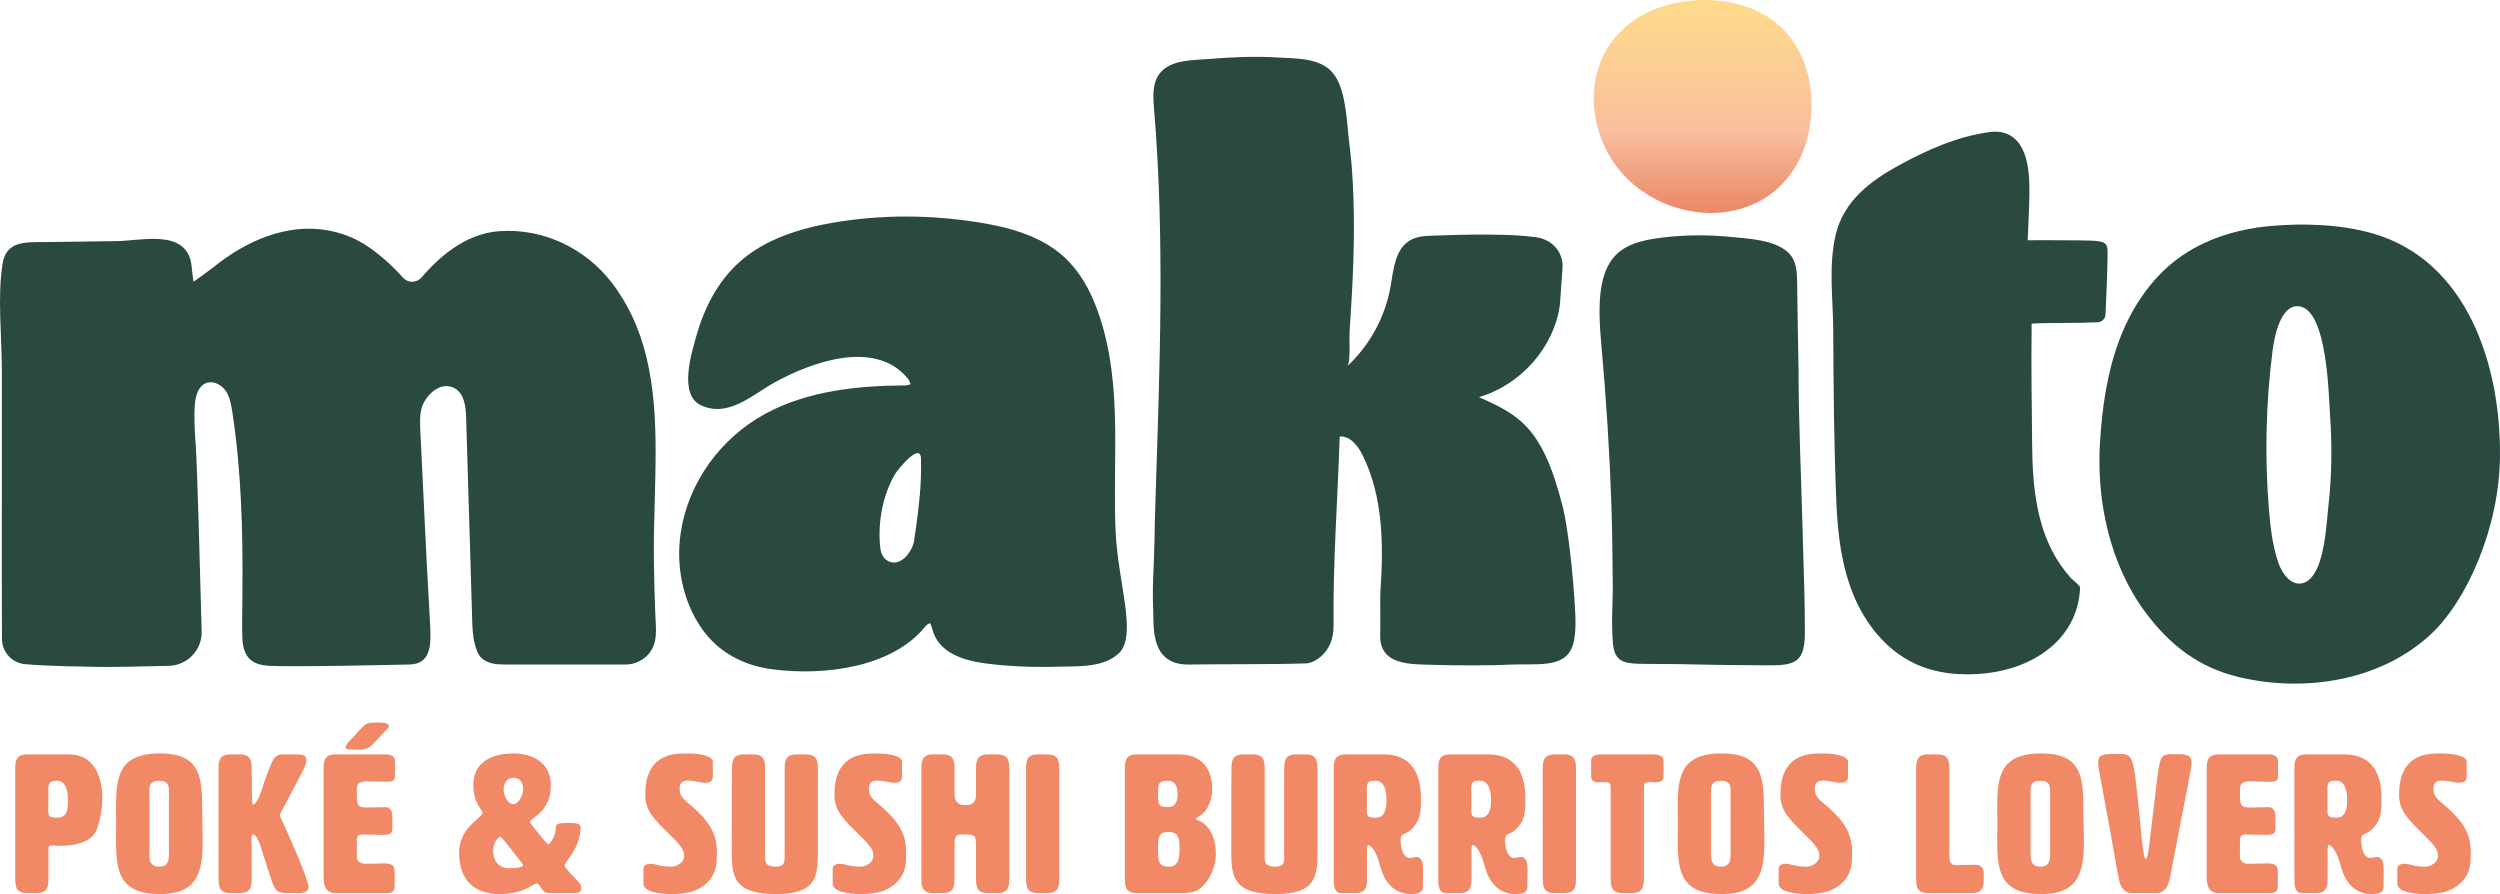<svg xmlns="http://www.w3.org/2000/svg" xmlns:xlink="http://www.w3.org/1999/xlink" id="b" data-name="Calque 2" width="882.356mm" height="315.551mm" viewBox="0 0 2501.167 894.476"><defs><linearGradient id="d" data-name="Nouvelle nuance de d&#xE9;grad&#xE9; 1" x1="1703.439" y1="244.061" x2="1703.439" y2="16.571" gradientUnits="userSpaceOnUse"><stop offset=".152" stop-color="#eb8968"></stop><stop offset=".501" stop-color="#f9bf9f"></stop><stop offset="1" stop-color="#fed88c"></stop></linearGradient></defs><g id="c" data-name="Calque 1"><g><g><path d="m48.46,849.132v28.734c0,7.816,0,15.631-11.727,15.631h-9.774c-11.72,0-11.72-7.816-11.72-15.631v-107.492c0-7.816,0-15.631,11.72-15.631h42.413c21.104,0,33.029,17.199,33.029,44.557,0,10.946-3.13,25.604-6.062,31.659-6.254,13.288-24.816,15.241-35.762,15.241-4.884,0-7.233-.39-7.233-.39-4.692,0-4.884,1.568-4.884,3.322Zm-.199-58.428c0,2.535.199,5.857.199,9.966,0,3.904-.199,7.425-.199,9.768,0,6.452,1.178,7.624,8.993,7.624,10.357,0,10.747-8.596,10.747-17.391s-1.952-19.542-10.747-19.542c-7.816,0-8.993,2.535-8.993,9.576Z" fill="#f18866"></path><path d="m116.047,808.287c0-31.461,2.932-54.523,44.167-54.523,39.283,0,42.023,22.672,42.023,53.743,0,11.727.582,23.255.582,33.618,0,30.878-4.884,53.352-42.605,53.352-41.235,0-44.167-23.063-44.167-54.332,0-5.274.199-10.555.199-16.028s-.199-10.747-.199-15.83Zm33.42-16.412v61.558c0,5.863,0,13.679,9.774,13.679s9.768-7.816,9.768-13.679v-61.558c0-4.891,0-10.747-9.768-10.747s-9.774,5.857-9.774,10.747Z" fill="#f18866"></path><path d="m308.715,887.634c0,3.521-3.124,5.863-10.158,5.863h-10.165c-12.508,0-13.288-2.733-17.59-15.439-8.795-25.604-12.117-43.187-17.782-43.187-1.171,0-1.562,1.754-1.562,4.295s.39,6.062.39,9.384v29.317c0,7.816,0,15.631-11.727,15.631h-9.774c-11.72,0-11.72-7.816-11.72-15.631v-107.492c0-7.816,0-15.631,11.72-15.631h9.774c11.727,0,11.727,7.816,11.727,15.631q0,34.591.979,34.591c5.857,0,11.33-23.056,13.288-27.748,6.446-15.439,7.035-22.474,17.001-22.474h11.336c6.644,0,12.117,0,12.117,5.473,0,2.343-.979,5.665-3.322,10.357-6.254,12.898-23.453,43.776-23.453,44.948,0,.781.781,1.952,2.151,4.884,1.952,4.302,26.186,57.263,26.769,67.23Z" fill="#f18866"></path><path d="m356.959,857.735c.39,4.295,4.302,6.446,8.213,6.446,11.138,0,14.85-.39,18.953-.39,8.213,0,10.747,2.349,10.747,8.213v13.679c0,5.863-1.952,7.816-7.816,7.816h-51.592c-11.727,0-11.727-11.727-11.727-15.631v-107.492c0-7.816,0-15.631,11.727-15.631h50.42c4.884,0,9.185,1.952,9.185,5.863v16.611c0,4.692-3.911,4.884-8.795,4.884-7.624,0-13.679-.39-18.563-.39-10.754,0-10.754,3.911-10.754,10.165,0,12.699,0,16.022,9.774,16.022,12.117,0,14.069-.39,18.563-.39,6.843,0,7.233,6.843,7.233,8.993v12.508c0,5.863-4.103,6.254-8.987,6.254-9.973,0-16.22-.39-20.33-.39-6.254,0-6.254,2.733-6.254,9.185v13.679Zm16.809-113.937c-3.322,3.521-6.843,6.254-14.658,6.254-10.158,0-11.336-.192-12.309-.781-.781-.39-.979-.979-.979-1.562,0-1.568,1.76-4.103,2.932-5.281,6.254-6.836,12.898-14.069,12.898-14.069,4.302-4.302,5.671-5.473,13.877-5.473,1.562,0,4.103,0,7.624.199,3.124,0,5.857,1.171,5.857,3.713,0,1.171-1.754,2.733-3.322,4.302-11.72,12.508-11.919,12.699-11.919,12.699Z" fill="#f18866"></path><path d="m548.635,844.837c.589,0,.781-.39,1.171-.781,12.706-15.638-1.952-20.72,17.98-20.72h.781c6.644,0,12.316,0,12.316,4.692,0,2.343-.589,11.138-5.082,19.933-6.055,11.727-10.946,15.439-10.946,17.98,0,1.76,7.816,10.165,11.336,13.679l.781.781c2.932,2.74,4.493,4.5,4.493,8.213,0,4.295-2.144,4.884-7.816,4.884h-24.426c-8.213,0-8.014-9.576-12.508-9.576-3.13,0-12.706,10.555-36.55,10.555-24.228,0-40.845-12.508-40.845-41.434,0-25.604,23.453-34.591,23.453-40.064,0-2.733-9.185-8.795-9.185-28.139,0-21.302,17.001-31.077,40.454-31.077,19.35,0,36.94,9.966,36.94,30.878,0,8.206-.397,13.877-5.863,22.672-5.281,8.596-14.857,11.919-14.857,15.049,0,.39.199.582.39.973,7.624,10.357,17.001,21.501,17.98,21.501Zm-44.359-4.103c-1.959-2.151-2.74-3.521-3.911-3.521s-7.035,4.692-7.035,14.268c0,7.425,4.103,17.199,16.022,17.199,1.178,0,13.877,0,13.877-3.322,0-.199,0-.589-.192-.788l-18.761-23.837Zm9.377-36.159c5.082,0,9.774-8.987,9.774-15.241,0-4.884-2.349-11.138-9.384-11.138-7.816,0-10.158,6.254-10.158,11.72,0,6.254,4.295,14.658,9.768,14.658Z" fill="#f18866"></path><path d="m685.979,753.764c16.22,0,27.166,2.932,27.166,8.405v15.049c0,2.151-.781,5.863-7.425,5.863h-1.568c-3.124,0-10.158-2.151-15.83-2.151-4.685,0-8.398,1.562-8.398,7.816,0,6.062,1.754,9.185,9.377,15.439,23.255,19.152,27.947,32.831,27.947,48.667,0,8.987-.192,17.193-5.274,24.816-6.452,9.774-16.611,13.487-20.912,14.658-5.274,1.37-12.706,2.151-18.761,2.151-14.46,0-28.536-2.74-28.536-10.555v-15.049c0-2.343,1.959-4.692,7.233-4.692,5.082,0,9.377,2.932,20.522,2.932,5.473,0,12.898-4.295,12.898-10.357,0-4.493-.199-7.816-12.117-19.542-18.179-17.782-26.775-25.994-26.775-42.016,0-38.502,24.823-41.434,40.454-41.434Z" fill="#f18866"></path><path d="m818.261,853.824c0,24.234-2.74,40.653-42.016,40.653-41.242,0-44.167-16.611-44.167-42.023,0-61.75.192-82.08.192-82.08,0-7.816,0-15.631,11.727-15.631h9.768c11.727,0,11.727,7.816,11.727,15.631v85.991c0,5.863,0,10.747,10.754,10.747,8.788,0,8.788-4.884,8.788-10.747v-86.183c0-7.624,0-15.439,11.727-15.439h9.774c11.727,0,11.727,7.816,11.727,15.439v83.641Z" fill="#f18866"></path><path d="m875.299,753.764c16.22,0,27.166,2.932,27.166,8.405v15.049c0,2.151-.781,5.863-7.425,5.863h-1.568c-3.124,0-10.158-2.151-15.83-2.151-4.685,0-8.398,1.562-8.398,7.816,0,6.062,1.754,9.185,9.377,15.439,23.255,19.152,27.947,32.831,27.947,48.667,0,8.987-.192,17.193-5.274,24.816-6.452,9.774-16.611,13.487-20.912,14.658-5.274,1.37-12.706,2.151-18.761,2.151-14.46,0-28.536-2.74-28.536-10.555v-15.049c0-2.343,1.959-4.692,7.233-4.692,5.082,0,9.377,2.932,20.522,2.932,5.473,0,12.898-4.295,12.898-10.357,0-4.493-.199-7.816-12.117-19.542-18.179-17.782-26.775-25.994-26.775-42.016,0-38.502,24.823-41.434,40.454-41.434Z" fill="#f18866"></path><path d="m955.01,794.807q0,10.747,10.747,10.747t10.747-10.165v-25.015c0-7.816,0-15.631,11.727-15.631h9.774c11.727,0,11.727,7.816,11.727,15.631v107.492c0,7.816,0,15.631-11.727,15.631h-9.774c-11.727,0-11.727-7.816-11.727-15.631v-29.317c0-12.898-.781-13.679-10.747-13.679h-2.151c-6.254,0-8.596,0-8.596,9.966v33.029c0,7.816,0,15.631-11.727,15.631h-9.774c-11.72,0-11.72-7.816-11.72-15.631v-107.492c0-7.816,0-15.631,11.72-15.631h9.774c11.727,0,11.727,7.816,11.727,15.631v24.433Z" fill="#f18866"></path><path d="m1059.735,877.866c0,7.816,0,15.631-11.727,15.631h-9.774c-11.72,0-11.72-7.816-11.72-15.631v-107.492c0-7.816,0-15.631,11.72-15.631h9.774c11.727,0,11.727,7.816,11.727,15.631v107.492Z" fill="#f18866"></path><path d="m1196.504,819.233c0,.39.192.781.781.979,14.069,4.692,19.152,20.131,19.152,33.81,0,7.617-1.952,15.241-5.274,21.494-9.576,17.59-17.788,17.98-30.488,17.98h-43.584c-11.72,0-11.72-7.816-11.72-15.631v-107.492c0-7.816,0-15.631,11.72-15.631h42.023c25.207,0,33.611,16.802,33.611,34.783,0,11.535-4.692,23.063-15.439,28.728-.589.199-.781.589-.781.979Zm-37.913-24.816c0,9.768,0,13.09,9.768,13.09,7.822,0,9.774-6.254,9.774-13.09s-1.952-13.288-9.774-13.288c-9.768,0-9.768,3.514-9.768,13.288Zm0,55.106c0,11.727,0,17.59,10.747,17.59,9.774,0,10.747-8.795,10.747-17.59s0-17.193-10.747-17.193-10.747,5.473-10.747,17.193Z" fill="#f18866"></path><path d="m1318.038,853.824c0,24.234-2.74,40.653-42.016,40.653-41.242,0-44.173-16.611-44.173-42.023,0-61.75.199-82.08.199-82.08,0-7.816,0-15.631,11.727-15.631h9.768c11.727,0,11.727,7.816,11.727,15.631v85.991c0,5.863,0,10.747,10.754,10.747,8.788,0,8.788-4.884,8.788-10.747v-86.183c0-7.624,0-15.439,11.727-15.439h9.774c11.727,0,11.727,7.816,11.727,15.439v83.641Z" fill="#f18866"></path><path d="m1384.255,754.743c29.118,0,37.324,20.912,37.324,43.968,0,14.076-.192,23.063-11.33,32.447-5.473,4.685-8.993,1.952-8.993,9.377,0,8.014,2.541,17.782,8.993,17.782,3.514,0,5.665-.973,6.254-.973,6.254,0,7.227,5.274,7.227,14.261,0,4.302-.192,9.582-.192,15.439,0,3.911-1.562,7.432-11.727,7.432-17.98,0-27.166-13.288-30.878-27.755-4.692-18.172-10.555-21.302-11.727-21.302-1.562,0-1.562,3.13-1.562,4.692v27.755c0,7.816,0,15.631-11.727,15.631h-13.679c-7.816,0-7.816-7.816-7.816-15.631v-107.492c0-7.816,0-15.631,11.72-15.631h38.112Zm-16.809,34.783c0,2.541.199,7.035.199,11.144,0,3.904-.199,7.425-.199,9.768,0,6.452,1.178,7.624,8.993,7.624,8.795,0,10.747-8.596,10.747-17.391s-1.952-19.542-10.747-19.542c-7.816,0-8.993,1.363-8.993,8.398Z" fill="#f18866"></path><path d="m1488.782,754.743c29.118,0,37.331,20.912,37.331,43.968,0,14.076-.199,23.063-11.336,32.447-5.473,4.685-8.993,1.952-8.993,9.377,0,8.014,2.541,17.782,8.993,17.782,3.514,0,5.665-.973,6.254-.973,6.254,0,7.227,5.274,7.227,14.261,0,4.302-.192,9.582-.192,15.439,0,3.911-1.562,7.432-11.727,7.432-17.98,0-27.166-13.288-30.878-27.755-4.692-18.172-10.555-21.302-11.727-21.302-1.562,0-1.562,3.13-1.562,4.692v27.755c0,7.816,0,15.631-11.727,15.631h-13.679c-7.816,0-7.816-7.816-7.816-15.631v-107.492c0-7.816,0-15.631,11.72-15.631h38.112Zm-16.809,34.783c0,2.541.199,7.035.199,11.144,0,3.904-.199,7.425-.199,9.768,0,6.452,1.178,7.624,8.993,7.624,8.795,0,10.747-8.596,10.747-17.391s-1.952-19.542-10.747-19.542c-7.816,0-8.993,1.363-8.993,8.398Z" fill="#f18866"></path><path d="m1576.699,877.866c0,7.816,0,15.631-11.727,15.631h-9.774c-11.72,0-11.72-7.816-11.72-15.631v-107.492c0-7.816,0-15.631,11.72-15.631h9.774c11.727,0,11.727,7.816,11.727,15.631v107.492Z" fill="#f18866"></path><path d="m1644.696,879.229c-.39,7.425-.781,14.268-11.727,14.268h-9.774c-11.727,0-11.727-7.816-11.727-15.631v-89.313c0-4.891-.973-6.062-5.076-6.062-1.37,0-3.322.199-5.671.199-4.884,0-8.795-.781-8.795-5.473v-16.611c0-3.911,4.302-5.863,9.185-5.863h53.941c4.884,0,9.185,1.952,9.185,5.863v16.611c0,4.692-3.911,5.473-8.795,5.473-1.37,0-3.13-.199-5.473-.199-4.884,0-5.274,1.171-5.274,6.062v90.676Z" fill="#f18866"></path><path d="m1678.473,808.287c0-31.461,2.932-54.523,44.173-54.523,39.276,0,42.016,22.672,42.016,53.743,0,11.727.582,23.255.582,33.618,0,30.878-4.884,53.352-42.598,53.352-41.242,0-44.173-23.063-44.173-54.332,0-5.274.199-10.555.199-16.028s-.199-10.747-.199-15.83Zm33.42-16.412v61.558c0,5.863,0,13.679,9.774,13.679s9.768-7.816,9.768-13.679v-61.558c0-4.891,0-10.747-9.768-10.747s-9.774,5.857-9.774,10.747Z" fill="#f18866"></path><path d="m1821.701,753.764c16.22,0,27.166,2.932,27.166,8.405v15.049c0,2.151-.781,5.863-7.425,5.863h-1.568c-3.124,0-10.158-2.151-15.83-2.151-4.685,0-8.398,1.562-8.398,7.816,0,6.062,1.754,9.185,9.377,15.439,23.255,19.152,27.947,32.831,27.947,48.667,0,8.987-.192,17.193-5.274,24.816-6.452,9.774-16.611,13.487-20.912,14.658-5.274,1.37-12.706,2.151-18.761,2.151-14.46,0-28.536-2.74-28.536-10.555v-15.049c0-2.343,1.959-4.692,7.233-4.692,5.082,0,9.377,2.932,20.522,2.932,5.473,0,12.898-4.295,12.898-10.357,0-4.493-.199-7.816-12.117-19.542-18.179-17.782-26.775-25.994-26.775-42.016,0-38.502,24.823-41.434,40.454-41.434Z" fill="#f18866"></path><path d="m1975.464,865.16c8.213,0,9.185,4.302,9.185,10.165v2.541c0,7.816,0,15.631-11.72,15.631h-44.173c-11.72,0-11.72-7.816-11.72-15.631v-107.492c0-7.816,0-15.631,11.72-15.631h9.774c11.727,0,11.727,7.816,11.727,15.631v84.23c0,4.692,0,10.754,6.055,10.946,10.357,0,15.049-.39,19.152-.39Z" fill="#f18866"></path><path d="m1998.116,808.287c0-31.461,2.932-54.523,44.167-54.523,39.283,0,42.023,22.672,42.023,53.743,0,11.727.582,23.255.582,33.618,0,30.878-4.884,53.352-42.605,53.352-41.235,0-44.167-23.063-44.167-54.332,0-5.274.199-10.555.199-16.028s-.199-10.747-.199-15.83Zm33.42-16.412v61.558c0,5.863,0,13.679,9.774,13.679s9.768-7.816,9.768-13.679v-61.558c0-4.891,0-10.747-9.768-10.747s-9.774,5.857-9.774,10.747Z" fill="#f18866"></path><path d="m2171.626,754.544h7.624c8.405,0,13.288.979,13.288,8.795,0,6.062-5.274,29.317-21.494,114.526-1.952,9.768-5.863,15.631-13.679,15.631h-24.433c-7.816,0-11.727-5.863-13.48-15.631-14.857-85.21-20.33-108.465-20.33-114.526,0-8.206,4.891-8.987,14.268-8.987h8.405c10.357,0,12.508,3.322,15.83,34.392,5.665,51.4,6.055,70.552,9.377,70.552,2.349,0,3.521-19.152,6.452-40.845,7.425-59.414,5.473-63.907,18.172-63.907Z" fill="#f18866"></path><path d="m2240.98,857.735c.39,4.295,4.302,6.446,8.206,6.446,11.138,0,14.857-.39,18.96-.39,8.206,0,10.747,2.349,10.747,8.213v13.679c0,5.863-1.952,7.816-7.816,7.816h-51.598c-11.72,0-11.72-11.727-11.72-15.631v-107.492c0-7.816,0-15.631,11.72-15.631h50.427c4.884,0,9.179,1.952,9.179,5.863v16.611c0,4.692-3.904,4.884-8.788,4.884-7.624,0-13.685-.39-18.569-.39-10.747,0-10.747,3.911-10.747,10.165,0,12.699,0,16.022,9.768,16.022,12.117,0,14.076-.39,18.569-.39,6.836,0,7.233,6.843,7.233,8.993v12.508c0,5.863-4.11,6.254-8.993,6.254-9.966,0-16.22-.39-20.323-.39-6.254,0-6.254,2.733-6.254,9.185v13.679Z" fill="#f18866"></path><path d="m2345.315,754.743c29.118,0,37.331,20.912,37.331,43.968,0,14.076-.199,23.063-11.336,32.447-5.473,4.685-8.993,1.952-8.993,9.377,0,8.014,2.541,17.782,8.993,17.782,3.514,0,5.665-.973,6.254-.973,6.254,0,7.227,5.274,7.227,14.261,0,4.302-.192,9.582-.192,15.439,0,3.911-1.562,7.432-11.727,7.432-17.98,0-27.166-13.288-30.878-27.755-4.692-18.172-10.555-21.302-11.727-21.302-1.562,0-1.562,3.13-1.562,4.692v27.755c0,7.816,0,15.631-11.727,15.631h-13.679c-7.816,0-7.816-7.816-7.816-15.631v-107.492c0-7.816,0-15.631,11.72-15.631h38.112Zm-16.809,34.783c0,2.541.199,7.035.199,11.144,0,3.904-.199,7.425-.199,9.768,0,6.452,1.178,7.624,8.993,7.624,8.795,0,10.747-8.596,10.747-17.391s-1.952-19.542-10.747-19.542c-7.816,0-8.993,1.363-8.993,8.398Z" fill="#f18866"></path><path d="m2440.65,753.764c16.22,0,27.166,2.932,27.166,8.405v15.049c0,2.151-.781,5.863-7.425,5.863h-1.568c-3.124,0-10.158-2.151-15.83-2.151-4.685,0-8.398,1.562-8.398,7.816,0,6.062,1.754,9.185,9.377,15.439,23.255,19.152,27.947,32.831,27.947,48.667,0,8.987-.192,17.193-5.274,24.816-6.452,9.774-16.611,13.487-20.912,14.658-5.274,1.37-12.706,2.151-18.761,2.151-14.46,0-28.536-2.74-28.536-10.555v-15.049c0-2.343,1.959-4.692,7.233-4.692,5.082,0,9.377,2.932,20.522,2.932,5.473,0,12.898-4.295,12.898-10.357,0-4.493-.199-7.816-12.117-19.542-18.179-17.782-26.775-25.994-26.775-42.016,0-38.502,24.823-41.434,40.454-41.434Z" fill="#f18866"></path></g><g><g><path d="m649.235,653.918c-5.57,6.77-14.407,10.914-23.243,10.914h-121.64c-7.806,0-16.196-.941-22.109-5.998-7.54-6.341-9.449-24.626-9.706-34.48-2.057-68.725-4.113-137.451-6.17-206.176-.257-11.14-1.713-24.166-11.397-29.649-14.397-8.226-30.164,7.541-33.42,20.737-1.713,7.113-1.37,14.483-1.028,21.852,2.058,42.503,4.114,85.006,6.171,127.51.546,11.819,2.107,39.501,3.565,65.354,1.236,21.911.904,40.517-21.039,40.85-7.545.115-117.326,2.779-140.853,1.223-17.086-1.13-25.39-9.031-25.959-28.777-.305-10.582-.014-28.471.133-45.402.514-60.242-1.029-120.741-10.198-180.297-1.2-7.284-2.485-14.91-6.77-20.908-4.285-5.998-12.339-10.026-19.281-7.455-8.226,3.171-10.796,13.453-11.397,22.28-.942,13.368,0,26.736.942,40.018,1.543,22.195,4.456,130.339,5.913,186.21.514,18.596-14.225,33.934-32.821,34.447-28.707.686-62.127,1.372-71.896,1.029-13.016-.514-43.321-.258-72.012-2.738-12.98-1.122-22.936-11.966-23.02-24.994-.343-52.957-.172-133.966-.172-155.222v-114.056c0-34.448-4.542-72.239.686-106.173,3.684-23.651,23.737-21.595,42.76-21.852,23.907-.257,47.816-.599,71.809-.941,23.48-.343,64.098-11.14,73.181,17.823,1.371,4.2,1.457,8.827,2.057,13.197.429,3.172.772,6.341,1.2,9.513.685,0,18.939-13.54,20.309-14.654,8.14-6.512,16.71-12.597,25.793-17.824,17.91-10.454,37.705-17.825,58.443-19.967,20.651-2.057,42.16,1.885,60.584,11.655,14.996,7.969,32.049,22.708,44.561,36.847,4.97,5.57,13.624,5.399,18.423-.171,15.682-18.082,42.331-43.961,78.067-46.361,44.302-2.998,85.863,17.31,112.256,51.415,17.138,22.281,27.85,46.96,34.363,73.01,7.97,31.793,9.684,65.556,9.599,98.718-.086,35.906-2.228,71.64-1.714,107.544.172,17.995.685,35.905,1.457,53.815.514,13.539,2.742,27.164-6.427,38.133Z" fill="#294941"></path><path d="m1575.911,611.844c1.952,37.708-4.878,48.866-28.272,52.036-9.512,1.286-28.588.61-33.816.952-18.509,1.029-57.086,1.286-91.791,0-24.251-.857-42.041-6.03-41.184-30.281.343-9.769-.229-36.591.199-42.418,3.171-46.36,2.913-94.948-17.738-136.593-4.628-9.427-12.426-19.538-22.966-18.853-2.057,63.155-6.855,126.224-6.171,189.38.257,27.764-20.324,37.392-27.078,37.619-34.14,1.145-85.262.62-117.628,1.145-38.201.62-35.065-36.686-35.661-52.026-1.216-31.324.671-40.639,1.185-70.031.172-14.225.6-28.536,1.028-42.76,4.199-130.938,9.512-260.59-1.457-391.527-1.027-12.426-1.799-26.394,6.427-35.906,10.969-12.769,31.364-12.254,46.703-13.453,23.394-1.886,46.702-3.086,70.181-1.629,17.909,1.114,42.418.086,55.272,15.082,13.051,15.268,14.044,45.906,16.25,66.133.878,8.045,2.28,18.89,2.913,26.959,3.378,43.065,2.524,86.13.203,129.195-.686,12.597-1.457,25.107-2.314,37.704-.429,5.741,1.199,30.421-2.314,33.762,22.537-20.823,37.961-49.273,43.275-79.437,2.998-17.223,4.541-37.704,19.537-46.445,8.191-4.83,18.015-4.481,27.181-4.797,11.536-.398,23.049-.891,34.597-.928,21.289-.069,43.396-.225,64.529,2.634,15.322,2.073,27.37,14.588,26.25,30.623l-2.51,35.966c-5.399,43.188-39.247,81.15-81.064,93.319,14.996,6.77,30.334,13.711,42.589,24.764,16.539,14.91,26.135,35.991,33.163,57.072,3.085,9.339,5.742,18.68,8.14,28.192,4.885,19.709,10.307,65.286,12.34,104.545Z" fill="#294941"></path><path d="m1115.793,444.003c.047-39.521-1.571-78.929-12.701-117.77-7.407-25.849-18.954-51.424-38.88-69.48-22.968-20.813-54.412-29.366-85.018-34.26-48.076-7.686-97.416-7.983-145.404.23-34.04,5.826-68.525,16.558-94.228,39.624-21.512,19.304-35.005,45.838-42.773,73.356-4.886,17.308-18.098,59.15,4.392,69.705,27.277,12.801,50.987-10.066,73.306-22.516,37.127-20.71,101.771-44.191,134.271-3.525,1.124,1.407,1.521,3.395,2.256,5.113-1.619.377-3.236,1.07-4.858,1.081-47.81.328-97.764,5.213-140.487,28.403-44.793,24.313-77.383,68.982-84.726,119.747-4.75,32.838,2.106,67.654,21.002,94.927,16.582,23.934,41.88,37.206,70.752,40.978,52.533,6.864,120.92-2.023,153.602-43.6.967-1.23,2.797-1.779,4.225-2.646.707,1.841,1.625,3.628,2.087,5.528,5.92,24.364,31.449,31.958,53.417,34.833,24.28,3.178,48.833,3.946,73.294,3.265,19.729-.548,45.436,1.144,60.64-13.995,9.529-9.489,7.778-30.785,6.105-44.129-3.238-25.838-8.708-50.616-9.919-76.817-1.356-29.333-.387-58.704-.352-88.052Zm-194.569,36.533c-.924,20.354-3.765,40.85-6.79,60.749-1.732,11.39-15.266,28.582-28.215,18.521-4.324-3.36-5.43-9.362-5.866-14.821-1.903-23.825,2.924-49.801,15.066-70.592,2.619-4.485,25.39-32.63,25.982-15.61.239,7.21.154,14.472-.177,21.752Z" fill="#294941"></path><path d="m2374.163,233.652c-32.002-9.304-69.845-10.534-102.972-7.502-32.975,3.018-65.894,12.983-92.479,32.723-27.53,20.442-46.979,50.444-58.879,82.602-11.9,32.158-16.679,66.532-18.839,100.754-3.757,59.522,10.122,123.402,45.958,171.076,24.516,32.614,53.173,54.609,92.863,64.067,65.359,15.576,140.344,4.117,190.63-41.385,37.621-34.042,69.921-107.998,70.7-178.775,1.003-91.132-32.284-196.028-126.982-223.56Zm-53.275,328.016c-3.704,11.24-9.238,20.077-17.738,21.892-11.596,2.475-20.428-10.301-24.11-21.571-5.528-16.921-7.621-34.757-9.064-52.499-4.284-52.693-3.076-105.831,3.598-158.275,1.57-12.339,7.626-47.725,27.047-44.703,27.794,4.331,29.101,88.58,30.482,108.323,2.145,30.67,1.869,61.56-1.706,92.114-1.256,10.736-2.356,36.043-8.51,54.719Z" fill="#294941"></path><path d="m2108.574,253.908c0,10.712-1.115,42.675-2.058,60.67-.171,4.285-3.599,7.713-7.97,7.884-20.136.941-49.016.342-65.897,1.285-.172,0-.086,5.142-.086,5.4-.514,38.218.172,76.437.515,114.569.257,41.647,4.113,86.378,28.535,121.598,3.085,4.455,6.427,8.654,9.941,12.682,1.37,1.543,9.512,8.056,9.512,9.683-1.971,51.758-46.617,80.636-94.004,85.95-24.508,2.656-50.13.514-72.325-10.198-28.022-13.453-48.587-39.504-60.413-68.211-11.825-28.792-15.68-60.156-17.053-91.177-2.399-57.585-2.912-115.256-3.17-172.841-.086-32.22-5.057-65.47,2.656-97.176,8.056-32.991,34.62-53.129,62.898-68.554,28.879-15.682,57.756-28.707,90.663-33.334,4.97-.685,10.197-.685,14.996.857,26.65,8.312,25.45,47.474,24.85,69.497-.086,4.97-.856,24.421-1.542,37.875,5.227.086,9.855-.086,11.568-.086,67.44.686,68.383-2.228,68.383,13.626Z" fill="#294941"></path><path d="m1799.372,368.739c-.545-28.633-1.035-57.27-1.388-85.899-.128-10.386-.703-21.895-8.013-29.274-13.716-13.845-40.638-14.768-58.79-16.582-23.006-2.299-46.269-2.032-69.212.834-18.698,2.336-39.201,6.664-50.281,23.318-10.096,15.175-11.462,34.692-11.39,52.395.046,11.202.973,22.372,1.972,33.521,4.672,52.154,8.063,104.43,9.832,156.765.895,26.48,1.13,52.984,1.395,79.479.203,20.243-1.737,41.026.27,61.202.963,9.685,4.382,16.535,14.472,18.507,6.49,1.268,13.277,1.168,19.86,1.211,20.502,0,41.002.316,61.498.8,14.456.341,28.98.382,43.417.472,36.815.229,52.725,3.608,52.705-32.064-.022-37.475-1.006-54.451-1.995-91.904-.104-4.099-.209-8.199-.317-12.298-.702-26.721-1.709-53.432-2.542-80.148-.834-26.77-1.494-53.55-1.494-80.335Z" fill="#294941"></path></g><path d="m1796.668,45.597c6.994,11.438,11.631,24.389,13.869,37.635,6.05,35.819-2.435,76.238-28.894,102.283-44.994,44.289-121.738,31.974-160.527-14.221-33.386-39.76-37.764-101.91.533-140.145C1642.585,10.248,1672.877.606,1702.455.027c28.507-.557,58.164,7.337,79.002,26.798,5.92,5.529,10.994,11.875,15.211,18.772Z" fill="url(#d)"></path></g></g></g></svg>